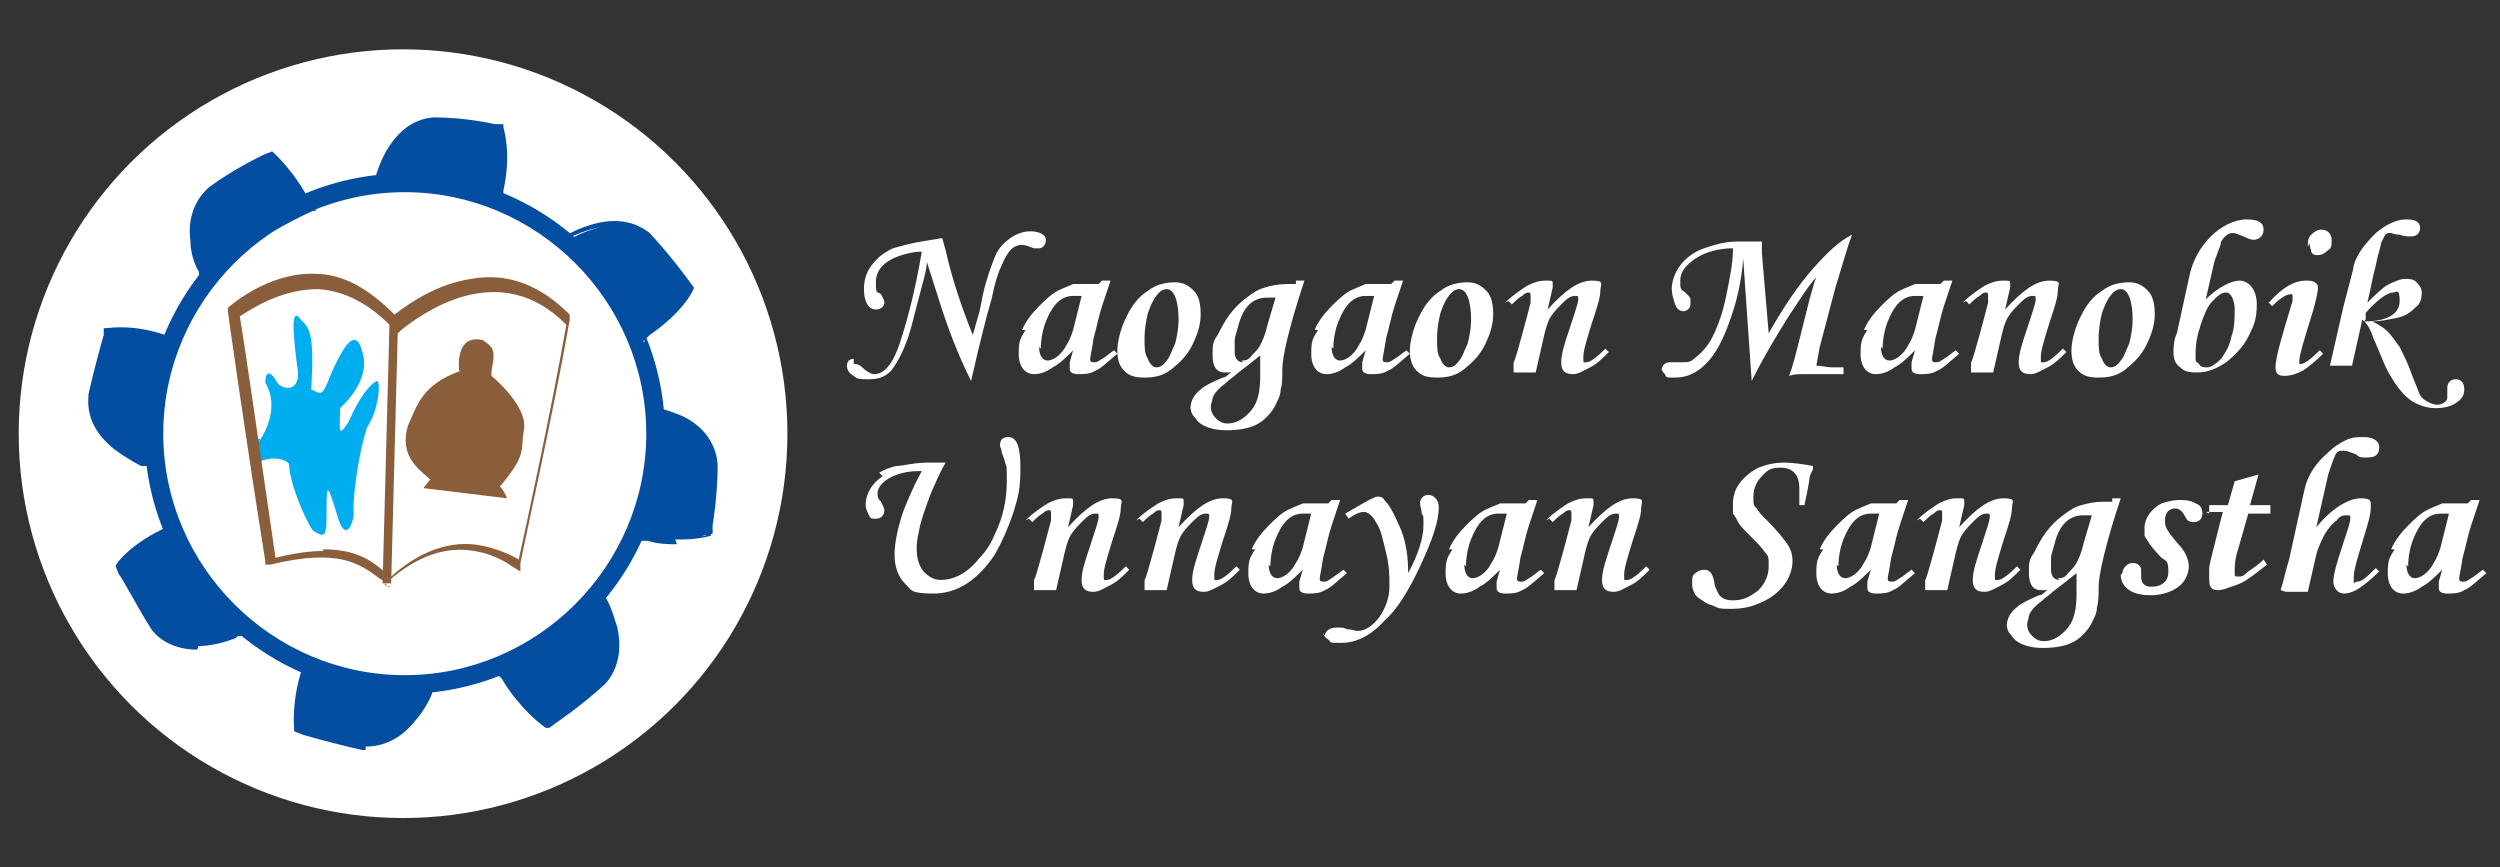 <?xml version="1.0" encoding="UTF-8"?>
<svg id="Layer_1" data-name="Layer 1" xmlns="http://www.w3.org/2000/svg" width="147" height="51" viewBox="0 0 147 51">
  <rect x="0" y="0" width="147" height="51" fill="#333333" stroke="none"/>
  <defs>
    <style>
      .cls-1 {
        fill: #fff;
      }

      .cls-2 {
        fill: #034ea1;
      }

      .cls-3 {
        fill: #8a5d3b;
      }

      .cls-4 {
        fill: #00adee;
      }
    </style>
  </defs>
  <circle class="cls-1" cx="23.7" cy="25.5" r="22.6"/>
  <path class="cls-2" d="M22.3,10.7s.6-3.3,3.3-3.6c1.9,0,3.6.4,3.6.4h.4s.5,1.5,0,3.7v.3s-2.9-.7-7.3-.7M29.8,11.7h-.2s-2.9-.8-7.3-.8h-.3v-.2s.2-.9.7-1.8c.7-1.2,1.6-1.9,2.8-2h0c1.9,0,3.6.4,3.6.4h.5v.2s.5,1.5,0,3.7v.5h.2ZM24.4,10.5c2.6,0,4.4.5,5.1.6h0c.4-1.8,0-3.2,0-3.5h-.3s-1.7-.3-3.6-.4c-2.1.2-2.9,2.5-3.1,3.2h1.8M25.2,40.8s-1.2,3.2-3.9,3.1c-1.8-.4-3.5-.9-3.5-.9h-.4c0,0-.2-1.6.5-3.7v-.3s2.8,1.2,7.1,1.8M21.5,44.1h-.2c-1.8-.4-3.5-.9-3.5-.9l-.5-.2h0c0-.2-.2-1.7.5-3.8v-.5c0,0,.3,0,.3,0,0,0,2.8,1.2,7,1.8h.3v.3s-.3.8-1,1.6c-.8,1-1.8,1.5-2.9,1.5M21.3,43.7c2.1,0,3.2-2,3.5-2.7-3.5-.5-6-1.4-6.7-1.7h0c-.6,1.7-.5,3.1-.5,3.4h.2s1.7.6,3.5,1M33.3,14.2s2.8-1.9,4.9-.3c1.3,1.4,2.3,2.8,2.3,2.8l.2.3s-.7,1.4-2.5,2.6l-.2.2s-1.5-2.5-4.7-5.7M37.9,20.1v-.2c0,0-1.7-2.5-4.8-5.6l-.2-.2h.2c0-.2.7-.6,1.7-.9,1.4-.4,2.5-.2,3.4.5h0c1.3,1.4,2.3,2.8,2.3,2.8l.3.4h0c0,.2-.7,1.5-2.6,2.8,0,0-.4.4-.4.4ZM33.6,14.2c2.5,2.5,4.1,4.7,4.4,5.3h0c1.4-1.1,2.3-2.2,2.4-2.5l-.2-.2s-1.1-1.4-2.3-2.8c-1.6-1.4-3.8-.3-4.5,0M13.9,37.5s-3.1,1.4-4.9-.5c-1-1.5-1.8-3.2-1.8-3.2l-.2-.4s.9-1.3,3-2.2l.2-.2s1.1,2.8,3.7,6.3M11.6,38.2c-1.1,0-2.1-.4-2.7-1.2h0c-1-1.6-1.8-3.2-1.9-3.2l-.2-.5h0c0-.2,1-1.4,3-2.3l.4-.3v.2c0,0,1.2,2.8,3.8,6.3l.2.2h-.2c0,0-.8.5-1.8.5h-.5M9.3,36.8c1.4,1.5,3.7.9,4.4.6-2.1-2.9-3.2-5.2-3.5-6h0c-1.6.8-2.5,1.8-2.8,2.1v.2c0,0,.9,1.5,1.9,3.1M38.5,24.3s3.3.6,3.6,3.2c0,1.9-.3,3.6-.3,3.6v.4s-1.5.5-3.7,0h-.3s.7-2.9.6-7.3M39.8,32c-.5,0-1.1,0-1.7-.2h-.5v-.3s.7-2.9.6-7.3v-.3h.2s.9.2,1.8.6c1.2.6,1.9,1.6,2,2.8h0c0,1.9-.3,3.6-.3,3.6v.5h-.2s-.8.3-2,.3M38.1,31.5h0c1.8.4,3.1,0,3.4,0v-.3s.3-1.7.4-3.6c-.3-2.1-2.5-2.9-3.2-3.1,0,3.6-.5,6.1-.5,6.9M8.3,27.1s-3.2-1.2-3.1-3.9c.4-1.8.9-3.5.9-3.5v-.4c0,0,1.6-.2,3.7.5h.3s-1.2,2.8-1.8,7.1M8.5,27.4h-.2c0,0-.8-.4-1.6-1-1.1-.9-1.6-1.9-1.5-3.1h0c.4-1.9.9-3.5.9-3.5l.2-.5h0s1.6-.3,3.7.5h.5c0,0,0,.3,0,.3,0,0-1.2,2.8-1.8,7v.3h0ZM5.6,23.3c0,2.1,2,3.2,2.7,3.5.5-3.5,1.4-6,1.7-6.7h0c-1.7-.6-3.1-.5-3.4-.5v.2s-.6,1.7-1,3.5M35.2,35.3s1.8,2.9,0,4.9c-1.4,1.2-2.9,2.2-2.9,2.2l-.3.2s-1.4-.8-2.5-2.7l-.2-.2s2.6-1.4,5.9-4.4M32.1,42.8h0c0,0-1.4-.9-2.5-2.8l-.3-.4h.2c0,0,2.6-1.5,5.8-4.5l.2-.2v.2c.2,0,.5.8.8,1.8.3,1.4,0,2.5-.7,3.3h0c-1.4,1.3-2.9,2.3-2.9,2.3l-.4.3h0ZM29.6,39.7h0c1,1.5,2,2.3,2.3,2.6h.2c0-.2,1.4-1.1,2.9-2.3,1.4-1.5.5-3.8,0-4.5-2.6,2.4-4.9,3.8-5.5,4.2M11.8,15.9s-1.4-3.1.5-4.9c1.5-1,3.2-1.8,3.2-1.8l.4-.2s1.3.9,2.2,3l.2.2s-2.8,1.1-6.3,3.7M11.7,16.2v-.2c0,0-.5-.8-.5-1.8-.2-1.4.3-2.5,1.1-3.2h0c1.5-1.1,3.2-1.9,3.2-1.9l.5-.2h0c0,0,1.3,1.1,2.3,3.1l.3.4h-.2c0,0-2.8,1.2-6.3,3.8l-.2.2h0ZM12.4,11.2c-1.5,1.4-.9,3.7-.6,4.4,2.9-2.1,5.2-3.2,6-3.5h0c-.7-1.7-1.7-2.6-2.1-2.8h-.2c0,0-1.5.9-3.1,1.9M23.8,40.8c-4.1,0-7.9-1.6-10.8-4.5-2.9-2.9-4.5-6.8-4.5-10.8s1.6-7.9,4.5-10.8c2.9-2.9,6.8-4.5,10.8-4.5s7.9,1.6,10.8,4.5c2.9,2.9,4.5,6.8,4.5,10.8s-1.6,7.9-4.5,10.8-6.8,4.5-10.8,4.5M23.8,11.3c-7.8,0-14.2,6.4-14.2,14.2s6.4,14.2,14.2,14.2,14.2-6.4,14.2-14.2-6.4-14.2-14.2-14.2"/>
  <path class="cls-4" d="M15.2,26s1.4-1.8.4-3.5c0-.5.2-.9.7,0,.4.5,1.4.5,1.2-.8-.2-1.5-.5-3.9.2-2.9.5.5.8.8.6,4.1.5.2.6.5,1-.5.5-1.3,1-2,1-2,0,0,.7-1.1,1,.3.2.5.3,1.8-1.3,3.3,0,1.1-.2,1.9.5.8.6-1.4,1.3-2.3,1.7-2.4.2.3,0,1.8-.6,2.7-.5,1.4-.9,4.3-.8,5.1,0,.5-.5,1.9-1,0-.5-1.6-.6-1.9-.6-.3s0,1.8-.8,1.3c-.5-.7-1.4-2.9-1.4-3.9-.2-.4-1.4-.5-1.9,0-.2-1-.5-1.4.2-1.5"/>
  <path class="cls-3" d="M27,21.8s-.3-2.2,1.4-1.8c.5.4.8.4.5,1.8v.3s2.2,1.8,1.9,3.2c-.2,1.2.2,1.4-1.4,3.3.4.5.4.7.4.7l-4.9-.6s.3-.4.4-.5c-.5-.5-1.9-1.3-1.3-3.2.5-1.1.8-2.4,3.1-3.2M23,34.5h-.2c-.2-.3-.3-.4-.5-.5-1.1-.8-2.3-1.8-6.4-.8h-.3v-.2c-1.1-6.9-2.2-14.6-2.2-14.7v-.2h0c0,0,2.3-2.1,5.1-2,1.7,0,3.2.9,4.7,2.4.9-.7,2.5-1.8,4.5-2.1,2.2-.4,4.1.4,5.8,2.1h0v.3c-.9,5.2-2.9,14.2-2.9,14.3v.5c0,0-.5-.3-.5-.3,0,0-.9-.7-2.2-.9-1.7-.3-3.4.3-5.1,1.8l-.2.2h0ZM19,32.3c2,0,2.9.7,3.7,1.4,0,0,.2.2.3.2,2.1-1.9,4.1-2.1,5.4-1.8.9.2,1.6.5,2.1.8.4-1.8,2-9.2,2.8-13.8-4-4.1-8.7-.5-9.7.3l-.2.2-.2-.2c-1.4-1.5-2.9-2.3-4.5-2.4-2.3,0-4.1,1.3-4.6,1.6.2,1.1,1.2,8,2.1,14.2,1.2-.3,2.1-.4,2.8-.4M22.5,34.2l.4-15.1h.5s-.4,15.2-.4,15.2h-.5Z"/>
  <path class="cls-1" d="M50.2,21.4c.1,0,.3,0,.5.2.2.2.5.4.7.4.6,0,1.1-.6,1.5-1.8.4-1.2.9-3,1.3-5.4-.2,0-.4,0-.8.1-1.3.3-1.9.9-1.9,1.7s.1.5.3.7c.1.2.2.3.2.5,0,.2-.2.4-.5.4-.4,0-.7-.4-.7-1.2s.3-1.3.8-1.8c.2-.2.5-.4.9-.6.4-.1,1-.3,1.7-.4l1.2-.2.2.7c.4,1.8,1,3.5,1.6,5l.4-1.4.2-1c.2-.9.5-1.7.7-2.2.2-.5.5-.8.9-1.1.3-.2.7-.4,1.2-.4s.9.2.9.5-.2.5-.4.5-.2,0-.3,0c-.3-.1-.5-.2-.7-.2-.6,0-.9.5-1.2,1.2-.2.4-.4,1-.6,2-.3,1-.7,2.6-1.2,4.8-.8-1.6-1.4-3.2-1.9-4.8l-.7-2.2c0,.5-.3,1.4-.6,2.6-.3,1.2-.5,1.9-.6,2.1-.3.8-.6,1.3-.9,1.7-.4.4-.8.5-1.3.5s-.7,0-.9-.2c-.2-.1-.4-.3-.4-.6s.2-.4.4-.4ZM60.1,19.4c.2-.5.6-1,1-1.4.4-.4.8-.8,1.3-1,.2-.1.5-.2.7-.3.2,0,.6,0,1,0h.5s.2-.2.2-.2h.5c0,0-.5,1.5-.5,1.5-.2.6-.3,1.2-.5,1.9-.1.7-.2,1.1-.2,1.2s0,.2.2.2.2,0,.5-.2c.2-.1.4-.3.7-.5l.2.2c-.6.5-1,.9-1.3,1-.3.2-.7.2-1,.2s-.5-.1-.5-.3,0-.2,0-.4l.2-.7c-.4.4-.8.8-1.2,1-.4.3-.8.4-1.1.4-.5,0-.9-.4-.9-1.2s.1-.9.4-1.4ZM61.1,20.4c0,.5.2.8.5.8s.8-.3,1.1-.9c.2-.3.3-.6.4-.9l.5-2c-.2,0-.4,0-.5,0-.7,0-1.2.5-1.6,1.5-.2.5-.3,1.1-.3,1.6ZM66.3,18.5c.3-.6.7-1.1,1.2-1.4.5-.4,1.1-.5,1.6-.5s.8.2,1.1.5c.3.3.4.8.4,1.4s-.2,1.2-.5,1.8c-.3.6-.7,1-1.2,1.4-.5.4-1,.5-1.6.5s-.9-.1-1.2-.4c-.3-.3-.4-.7-.4-1.2s.2-1.3.5-1.9ZM67.5,21.1c.1.3.3.5.5.5s.4-.1.6-.4c.2-.2.3-.6.5-1,.1-.4.2-.9.2-1.4,0-1.2-.3-1.8-.7-1.8s-.8.5-1.1,1.4c-.1.4-.2.9-.2,1.5s0,.9.2,1.2ZM70,24c0-.4.2-.8.6-1.1.2-.2.6-.4,1.3-.7.2,0,.3-.2.5-.3-.1,0-.3,0-.4,0-.5,0-.7-.4-.7-1s0-.8.3-1.2c.2-.4.4-.8.7-1.2.3-.4.6-.7,1-1,.4-.3.7-.5,1.1-.6.3-.1.8-.2,1.3-.2h.5s0-.2,0-.2h.5c-.9,2.7-1.3,4.5-1.3,5.2,0,.5,0,.9-.1,1.2,0,.3-.1.5-.2.7-.2.5-.6,1-1.1,1.3s-1.2.4-1.9.4-1.5-.2-1.8-.7c-.2-.2-.3-.4-.3-.7ZM71.2,23.9c0,.3.1.5.3.7.2.2.4.3.7.3.5,0,1-.3,1.4-.8s.5-1.2.5-2,0-.9,0-1.2c-.5.4-1,.8-1.4,1.1-.2.2-.4.3-.6.5-.4.3-.7.6-.8.9,0,.2-.1.3-.1.5ZM73,21.2c.2,0,.4,0,.6-.3.2-.2.4-.4.5-.6s.3-.6.4-1.1l.5-1.7c-.2,0-.4,0-.5,0-.8,0-1.4.5-1.7,1.7-.1.4-.2.6-.2.8,0,.2,0,.4,0,.7,0,.4.2.6.5.6ZM77.3,19.4c.2-.5.6-1,1-1.4.4-.4.8-.8,1.3-1,.2-.1.5-.2.7-.3.2,0,.6,0,1,0h.5s.2-.2.2-.2h.5c0,0-.5,1.5-.5,1.5-.2.6-.3,1.2-.5,1.9-.1.7-.2,1.1-.2,1.2s0,.2.2.2.2,0,.5-.2c.2-.1.4-.3.7-.5l.2.2c-.6.5-1,.9-1.3,1-.3.2-.7.2-1,.2s-.5-.1-.5-.3,0-.2,0-.4l.2-.7c-.4.4-.8.8-1.2,1-.4.3-.8.4-1.1.4-.5,0-.9-.4-.9-1.2s.1-.9.4-1.4ZM78.3,20.4c0,.5.2.8.5.8s.8-.3,1.1-.9c.2-.3.3-.6.4-.9l.5-2c-.2,0-.4,0-.5,0-.7,0-1.2.5-1.6,1.5-.2.5-.3,1.1-.3,1.6ZM83.5,18.5c.3-.6.7-1.1,1.2-1.4.5-.4,1.1-.5,1.6-.5s.8.2,1.1.5c.3.3.4.8.4,1.4s-.2,1.2-.5,1.8c-.3.6-.7,1-1.2,1.4-.5.4-1,.5-1.6.5s-.9-.1-1.2-.4c-.3-.3-.4-.7-.4-1.2s.2-1.3.5-1.9ZM84.7,21.1c.1.3.3.5.5.5s.4-.1.6-.4c.2-.2.3-.6.5-1,.1-.4.2-.9.2-1.4,0-1.2-.3-1.8-.7-1.8s-.8.5-1.1,1.4c-.1.4-.2.9-.2,1.5s0,.9.2,1.2ZM88.5,17.8c.5-.5,1-.8,1.3-1,.4-.2.7-.3,1.1-.3s.4,0,.4.2v.2s-.3,1.3-.3,1.3c1-1.1,1.8-1.7,2.6-1.7s.5.2.5.6-.2,1-.5,1.9c-.3,1-.5,1.6-.5,2s0,.3.2.3c.2,0,.6-.3,1.1-.8l.2.2c-.4.4-.7.7-1.1.9-.4.2-.7.4-1,.4-.5,0-.7-.2-.7-.7s.2-1.1.5-2,.5-1.5.5-1.7,0-.2-.2-.2c-.2,0-.4.1-.7.4-.3.3-.5.5-.7.8-.2.3-.3.7-.4,1.1l-.5,2.2h-1.3v-.6c.1,0,1-3.5,1-3.5,0-.2,0-.3,0-.4s0-.2-.1-.2-.2,0-.4.2c-.2.1-.4.3-.6.5l-.2-.2ZM97.7,21.8c0-.3.2-.5.5-.5s.2,0,.4,0c.2,0,.3,0,.4,0,.2,0,.4,0,.6-.2.4-.3.8-.7,1.1-1.3.3-.6.6-1.4.8-2.4.2-1,.4-1.9.4-2.8-.8,0-1.6.2-2.2.6-.6.4-.9.8-.9,1.3s0,.5.3.7c.2.2.3.3.3.4,0,0,0,.2,0,.3,0,.2-.2.4-.4.4s-.4-.1-.5-.4c-.1-.3-.2-.6-.2-.9,0-.5.2-1,.5-1.4.3-.4.8-.8,1.4-1,.6-.2,1.2-.4,2-.4s.5,0,.8,0,.5,0,.6,0v.4s0,.3,0,.3l.4,4.7c.9-1.6,1.8-2.9,2.6-3.8.8-.9,1.5-1.6,2.3-2-.3.8-.6,1.9-1,3.2l-.9,3.4-.2,1.1c.3,0,.6.1.9.1s.4,0,.7,0v.4c-.3,0-.4,0-.6,0-.3,0-.5,0-.8,0-.2,0-.5,0-.9,0s-.6,0-.9.1c.2-.5.4-1.3.7-2.5l.5-2c.2-.7.3-1.1.4-1.3-.2.2-.5.6-.9,1.2-.4.6-.8,1.2-1.1,1.7-.3.5-1,1.6-1.8,3.2l-.5-7.2c-.1,1.4-.4,2.6-.8,3.7-.4,1.1-.8,1.9-1.4,2.5-.6.6-1.2.8-1.8.8s-.5,0-.6-.2c-.1-.1-.2-.2-.2-.4ZM109.6,19.4c.2-.5.6-1,1-1.4.4-.4.8-.8,1.3-1,.2-.1.5-.2.7-.3.2,0,.6,0,1,0h.5s.2-.2.2-.2h.5c0,0-.5,1.5-.5,1.5-.2.6-.3,1.2-.5,1.9-.1.7-.2,1.1-.2,1.2s0,.2.2.2.2,0,.5-.2c.2-.1.4-.3.7-.5l.2.2c-.6.5-1,.9-1.3,1-.3.2-.7.2-1,.2s-.5-.1-.5-.3,0-.2,0-.4l.2-.7c-.4.4-.8.8-1.2,1-.4.3-.8.4-1.1.4-.5,0-.9-.4-.9-1.2s.1-.9.4-1.4ZM110.6,20.4c0,.5.2.8.5.8s.8-.3,1.1-.9c.2-.3.3-.6.4-.9l.5-2c-.2,0-.4,0-.5,0-.7,0-1.2.5-1.6,1.5-.2.5-.3,1.1-.3,1.6ZM115.4,17.8c.5-.5,1-.8,1.3-1,.4-.2.7-.3,1.1-.3s.4,0,.4.2v.2s-.3,1.3-.3,1.3c1-1.1,1.8-1.7,2.6-1.7s.5.2.5.6-.2,1-.5,1.9c-.3,1-.5,1.6-.5,2s0,.3.2.3c.2,0,.6-.3,1.1-.8l.2.2c-.4.4-.7.7-1.1.9-.4.2-.7.4-1,.4-.5,0-.7-.2-.7-.7s.2-1.1.5-2,.5-1.5.5-1.7,0-.2-.2-.2c-.2,0-.4.1-.7.4-.3.3-.5.5-.7.8-.2.3-.3.7-.4,1.1l-.5,2.2h-1.3v-.6c.1,0,1-3.5,1-3.5,0-.2,0-.3,0-.4s0-.2-.1-.2-.2,0-.4.2c-.2.1-.4.3-.6.5l-.2-.2ZM122.4,18.5c.3-.6.7-1.1,1.2-1.4.5-.4,1.1-.5,1.6-.5s.8.2,1.1.5c.3.3.4.8.4,1.4s-.2,1.2-.5,1.8c-.3.6-.7,1-1.2,1.4-.5.4-1,.5-1.6.5s-.9-.1-1.2-.4c-.3-.3-.4-.7-.4-1.2s.2-1.3.5-1.9ZM123.6,21.1c.1.3.3.5.5.5s.4-.1.6-.4c.2-.2.3-.6.5-1,.1-.4.2-.9.2-1.4,0-1.2-.3-1.8-.7-1.8s-.8.5-1.1,1.4c-.1.4-.2.9-.2,1.5s0,.9.2,1.2ZM127.8,20.8c0-.3,0-.8.2-1.2l.7-3.2c.2-1.1.7-1.9,1.3-2.5.6-.6,1.4-1,2.1-1s1,.2,1,.6-.3.6-.6.6-.9-.4-1.2-.4-.5.2-.7.5c0,.2-.2.6-.4,1.2l-.5,2.2c.7-.7,1.5-1.1,2-1.1s1,.5,1,1.4-.2,1.3-.5,1.9c-.3.6-.8,1.1-1.3,1.5-.6.4-1.1.6-1.7.6s-.8-.1-1-.3c-.3-.2-.4-.5-.4-.9ZM129.3,21.4c.1.2.3.2.5.2s.5-.2.8-.5c.2-.3.5-.7.6-1.3.2-.5.2-1.1.2-1.6s-.2-1-.5-1-.5.2-.8.5-.5.8-.7,1.4-.3,1.1-.3,1.7,0,.4.2.6ZM135.7,16.5c.4,0,.6.2.6.4s-.1.7-.3,1.4c-.5,1.6-.8,2.6-.8,2.9s0,.2.1.2c.2,0,.6-.3,1.1-.8l.2.2c-.5.5-.9.8-1.2,1-.4.2-.7.3-1.1.3s-.5-.2-.5-.5c0-.6.4-1.9,1-3.9,0-.1,0-.2,0-.3s0-.1-.1-.1c-.3,0-.7.3-1.1.7l-.2-.2c.8-.9,1.5-1.3,2.2-1.3ZM135.7,14.5c0-.3,0-.5.2-.7.2-.2.4-.3.6-.3.4,0,.6.3.6.6s0,.5-.2.6c-.2.2-.4.3-.6.3s-.3,0-.4-.2c0-.1-.1-.3-.1-.5ZM137.7,18.4c.4-1.6.7-2.6.7-2.8.2-.7.7-1.3,1.3-1.9.6-.5,1.2-.8,1.8-.8s.8.2.8.5-.2.5-.5.5-.4,0-.7-.1c-.3,0-.5-.1-.5-.1-.2,0-.3,0-.4.2,0,0-.1.2-.2.4,0,.2-.2.7-.3,1.3-.2.7-.3,1.4-.5,2.2.4-.4.7-.7,1.1-1,.4-.2.8-.4,1.1-.4s.5,0,.7.2.3.4.3.6c0,.4-.1.7-.4.9-.3.3-.6.5-1.1.6-.5.1-1,.2-1.4.2.4.2.7.4.9.6.2.2.4.5.7.9.2.4.4.8.6,1.3.2.6.4,1,.5,1.3.1.3.3.5.5.6.2.1.4.2.6.2.3,0,.6-.2.6-.4s0-.2,0-.3c0,0,0-.2,0-.3,0-.3.2-.5.5-.5s.5.2.5.6-.2.6-.5.8c-.3.2-.7.3-1.2.3s-1.1-.2-1.5-.5c-.4-.3-.8-.8-1.2-1.5-.4-.7-.6-1.4-.9-2-.2-.6-.4-1-.7-1.2l-.6,2.7h-1.3l.8-3.5ZM139,18.9c1.3,0,2.1-.4,2.1-1.2s-.2-.5-.4-.5c-.3,0-.9.4-1.6,1.2v.4c0,0,0,0,0,0ZM51.7,27.8c.3-.2.6-.3,1-.4.4,0,1-.2,1.9-.2.5,0,.8,0,1,0-.3.5-.6,1.2-.9,1.9-.3.8-.5,1.4-.6,1.8-.1.5-.2.9-.2,1.3,0,.6.1,1,.4,1.4.3.3.6.5,1,.5.8,0,1.6-.4,2.3-1.3.4-.4.7-.9.9-1.4.5-1,.7-2.1.7-3.1s0-.8-.1-1.1c0-.1-.1-.3-.2-.6,0-.2-.1-.3-.1-.4,0-.4.2-.5.5-.5.5,0,.7.6.7,1.8s-.1,1.6-.4,2.6c-.3.9-.7,1.8-1.1,2.5-1,1.5-2.2,2.3-3.6,2.3s-1.3-.2-1.7-.6c-.4-.4-.6-1-.6-1.7s.2-1.6.5-2.5c.2-.5.5-1.3,1.1-2.4h-.2c-.9,0-1.7.3-2.1.7-.2.2-.3.4-.3.6s0,.3.2.5c.1.2.2.4.2.5,0,.3-.2.5-.5.5s-.3,0-.4-.2c-.1-.2-.2-.4-.2-.6,0-.7.4-1.3,1-1.7ZM60.3,30.6c.5-.5,1-.8,1.3-1,.4-.2.7-.3,1.1-.3s.4,0,.4.2v.2s-.3,1.3-.3,1.3c1-1.1,1.8-1.7,2.6-1.7s.5.2.5.6-.2,1-.5,1.9c-.3,1-.5,1.6-.5,2s0,.3.2.3c.2,0,.6-.3,1.1-.8l.2.2c-.4.4-.7.7-1.1.9-.4.2-.7.4-1,.4-.5,0-.7-.2-.7-.7s.2-1.1.5-2c.3-.9.5-1.5.5-1.7s0-.2-.2-.2c-.2,0-.4.1-.7.4-.3.3-.5.5-.7.8-.2.3-.3.7-.4,1.1l-.5,2.2h-1.3v-.6c.1,0,1-3.5,1-3.5,0-.2,0-.3,0-.4s0-.2-.1-.2-.2,0-.4.2c-.2.1-.4.3-.6.5l-.2-.2ZM66.8,30.6c.5-.5,1-.8,1.3-1,.4-.2.7-.3,1.1-.3s.4,0,.4.2v.2s-.3,1.3-.3,1.3c1-1.1,1.8-1.7,2.6-1.7s.5.2.5.6-.2,1-.5,1.9c-.3,1-.5,1.6-.5,2s0,.3.2.3c.2,0,.6-.3,1.1-.8l.2.2c-.4.4-.7.7-1.1.9-.4.2-.7.4-1,.4-.5,0-.7-.2-.7-.7s.2-1.1.5-2c.3-.9.5-1.5.5-1.7s0-.2-.2-.2c-.2,0-.4.1-.7.4-.3.3-.5.5-.7.8-.2.3-.3.7-.4,1.1l-.5,2.2h-1.3v-.6c.1,0,1-3.5,1-3.5,0-.2,0-.3,0-.4s0-.2-.1-.2-.2,0-.4.2c-.2.1-.4.3-.6.5l-.2-.2ZM73.6,32.3c.2-.5.6-1,1-1.4.4-.4.8-.8,1.3-1,.2-.1.5-.2.7-.3.2,0,.6,0,1,0h.5s.2-.2.2-.2h.5c0,0-.5,1.5-.5,1.5-.2.6-.3,1.2-.5,1.9-.1.7-.2,1.1-.2,1.2s0,.2.2.2.2,0,.5-.2.4-.3.7-.5l.2.2c-.6.5-1,.9-1.3,1-.3.2-.7.2-1,.2s-.5-.1-.5-.3,0-.2,0-.4l.2-.7c-.4.4-.8.8-1.2,1-.4.3-.8.4-1.1.4-.5,0-.9-.4-.9-1.2s.1-.9.4-1.4ZM74.6,33.2c0,.5.2.8.5.8s.8-.3,1.1-.9c.2-.3.3-.6.4-.9l.5-2c-.2,0-.4,0-.5,0-.7,0-1.2.5-1.6,1.5-.2.5-.3,1.1-.3,1.6ZM77.9,37.4c0-.3.3-.5.7-.5s.4,0,.6.1c.3,0,.5.1.6.1.5,0,.9-.3,1.3-.8.4-.6.6-1.2.6-1.8s0-1.2-.2-2c-.2-.8-.3-1.4-.6-1.8-.2-.4-.5-.6-.7-.6s-.5.1-.9.4l-.2-.3c.7-.4,1.2-.7,1.4-.8.2-.1.4-.2.5-.2s.3,0,.4.2c.4.4.7,1.1,1,1.8.3.8.4,1.6.4,2.5.6-1.1.9-2.1.9-2.8s0-.5-.1-.7c0-.2-.1-.4-.1-.6,0-.3.2-.5.5-.5s.6.3.6.7c0,.9-.4,2-1.1,3.5-.7,1.5-1.4,2.6-2.1,3.2-.8.9-1.7,1.3-2.5,1.3s-.6,0-.8-.2c-.2-.1-.3-.3-.3-.4ZM85.2,32.3c.2-.5.6-1,1-1.4.4-.4.8-.8,1.3-1,.2-.1.5-.2.7-.3.2,0,.6,0,1,0h.5s.2-.2.2-.2h.5c0,0-.5,1.5-.5,1.5-.2.6-.3,1.2-.5,1.9-.1.7-.2,1.1-.2,1.2s0,.2.2.2.2,0,.5-.2c.2-.1.4-.3.7-.5l.2.2c-.6.5-1,.9-1.3,1-.3.2-.7.2-1,.2s-.5-.1-.5-.3,0-.2,0-.4l.2-.7c-.4.4-.8.8-1.2,1-.4.3-.8.4-1.1.4-.5,0-.9-.4-.9-1.2s.1-.9.4-1.4ZM86.1,33.2c0,.5.2.8.5.8s.8-.3,1.1-.9c.2-.3.3-.6.4-.9l.5-2c-.2,0-.4,0-.5,0-.7,0-1.2.5-1.6,1.5-.2.5-.3,1.1-.3,1.6ZM90.9,30.6c.5-.5,1-.8,1.3-1,.4-.2.7-.3,1.1-.3s.4,0,.4.2v.2s-.3,1.3-.3,1.3c1-1.1,1.8-1.7,2.6-1.7s.5.2.5.6-.2,1-.5,1.9c-.3,1-.5,1.6-.5,2s0,.3.2.3c.2,0,.6-.3,1.1-.8l.2.2c-.4.4-.7.7-1.1.9-.4.2-.7.4-1,.4-.5,0-.7-.2-.7-.7s.2-1.1.5-2c.3-.9.5-1.5.5-1.7s0-.2-.2-.2c-.2,0-.4.1-.7.4-.3.3-.5.5-.7.8-.2.3-.3.7-.4,1.1l-.5,2.2h-1.3v-.6c.1,0,1-3.5,1-3.5,0-.2,0-.3,0-.4s0-.2-.1-.2-.2,0-.4.2c-.2.1-.4.3-.6.5l-.2-.2ZM99.5,34.2c0-.2,0-.4.2-.5.1-.1.3-.2.5-.2.4,0,.5.3.6.7,0,.3.2.6.3.8.2.2.4.3.8.3.6,0,1-.2,1.5-.6.4-.4.6-.9.6-1.4s0-.6-.2-.8c-.2-.3-.5-.6-.9-1-.3-.3-.6-.6-.7-.8-.1-.2-.2-.4-.3-.5,0-.2,0-.4,0-.6,0-.4.1-.8.4-1.2.3-.4.7-.7,1.1-.9.5-.2,1-.3,1.5-.3s1.2.1,1.7.2v.2c-.1.2-.2.4-.2.5,0,.1-.1.7-.3,1.6h-.3c0-.3,0-.7,0-1,0-.8-.4-1.2-1.1-1.2s-.8.2-1.1.5c-.3.3-.5.7-.5,1.2s0,.5.2.7c.1.2.3.4.6.7.6.6,1,1.1,1.2,1.4.2.3.3.6.3,1,0,.5-.2,1-.5,1.4-.3.4-.8.8-1.3,1-.6.3-1.2.4-1.8.4s-.7,0-1.1-.2c-.4-.1-.6-.3-.9-.5-.2-.2-.3-.5-.3-.7ZM107,32.3c.2-.5.6-1,1-1.4.4-.4.8-.8,1.3-1,.2-.1.5-.2.7-.3.2,0,.6,0,1,0h.5s.2-.2.2-.2h.5c0,0-.5,1.5-.5,1.5-.2.6-.3,1.2-.5,1.9-.1.7-.2,1.1-.2,1.2s0,.2.2.2.2,0,.5-.2c.2-.1.4-.3.7-.5l.2.2c-.6.5-1,.9-1.3,1-.3.2-.7.2-1,.2s-.5-.1-.5-.3,0-.2,0-.4l.2-.7c-.4.4-.8.8-1.2,1-.4.3-.8.4-1.1.4-.5,0-.9-.4-.9-1.2s.1-.9.4-1.4ZM108,33.2c0,.5.2.8.5.8s.8-.3,1.1-.9c.2-.3.3-.6.4-.9l.5-2c-.2,0-.4,0-.5,0-.7,0-1.2.5-1.6,1.5-.2.5-.3,1.1-.3,1.6ZM112.7,30.6c.5-.5,1-.8,1.3-1,.4-.2.7-.3,1.1-.3s.4,0,.4.2v.2s-.3,1.3-.3,1.3c1-1.1,1.8-1.7,2.6-1.7s.5.2.5.6-.2,1-.5,1.9c-.3,1-.5,1.6-.5,2s0,.3.2.3c.2,0,.6-.3,1.1-.8l.2.2c-.4.4-.7.7-1.1.9-.4.2-.7.4-1,.4-.5,0-.7-.2-.7-.7s.2-1.1.5-2c.3-.9.5-1.5.5-1.7s0-.2-.2-.2c-.2,0-.4.1-.7.4-.3.3-.5.5-.7.8-.2.3-.3.7-.4,1.1l-.5,2.2h-1.3v-.6c.1,0,1-3.5,1-3.5,0-.2,0-.3,0-.4s0-.2-.1-.2-.2,0-.4.2c-.2.1-.4.3-.6.5l-.2-.2ZM118,36.8c0-.4.2-.8.6-1.1.2-.2.6-.4,1.3-.7.2,0,.3-.2.5-.3-.1,0-.3,0-.4,0-.5,0-.7-.4-.7-1s0-.8.3-1.2c.2-.4.4-.8.7-1.2.3-.4.6-.7,1-1,.4-.3.7-.5,1.1-.6.3-.1.8-.2,1.3-.2h.5s0-.2,0-.2h.5c-.9,2.7-1.3,4.5-1.3,5.2,0,.5,0,.9-.1,1.2,0,.3-.1.5-.2.7-.2.5-.6,1-1.1,1.3-.5.3-1.2.4-1.9.4s-1.5-.2-1.8-.7c-.2-.2-.3-.4-.3-.7ZM119.2,36.7c0,.3.1.5.3.7.2.2.4.3.7.3.5,0,1-.3,1.4-.8.4-.5.5-1.2.5-2s0-.9,0-1.2c-.5.4-1,.8-1.4,1.1-.2.2-.4.3-.6.5-.4.3-.7.6-.8.9,0,.2-.1.3-.1.5ZM121,34c.2,0,.4,0,.6-.3.2-.2.4-.4.5-.6.1-.2.3-.6.4-1.1l.5-1.7c-.2,0-.4,0-.5,0-.8,0-1.4.5-1.7,1.7-.1.4-.2.6-.2.8,0,.2,0,.4,0,.7,0,.4.2.6.5.6ZM124.8,33.7c0-.3.3-.6.6-.6s.5.2.5.4v.4c0,.4.2.6.6.6.6,0,1-.3,1-.9s-.1-.6-.4-.8c-.4-.4-.6-.7-.7-.8-.1-.2-.2-.3-.3-.5,0-.2,0-.3,0-.5,0-.5.4-1.1,1-1.4.3-.1.7-.2,1-.2s.7,0,1,.2c.3.1.4.3.4.6s-.2.5-.5.5-.4-.1-.5-.3c-.2-.4-.4-.5-.6-.5-.4,0-.6.3-.6.7s.1.5.3.8l.4.5c.5.5.7,1,.7,1.4s-.2.9-.6,1.2c-.4.3-1,.5-1.6.5s-1-.1-1.3-.3c-.3-.2-.5-.5-.5-.9ZM129.9,30.2v-.5h1.1l.4-1.4,1.4-.4-.5,1.8h1.2v.5h-1.3l-.6,2.1c-.2.6-.2,1-.2,1.3s0,.3.2.3.3,0,.6-.3c.3-.2.6-.4.9-.7l.2.3c-.5.4-.9.7-1.2.9-.3.2-.6.3-.9.4-.3.1-.5.2-.8.2-.4,0-.5-.2-.5-.7s0-.4,0-.6c0-.2.3-1.3.8-3.3h-1ZM134.1,34.7c.2-.6.3-1.2.5-1.8l.9-4.1c.2-.9.7-1.6,1.4-2.2.3-.3.6-.5,1-.7.4-.2.7-.2,1.1-.2.5,0,.9.2.9.6s-.2.6-.7.6-.4,0-.7-.2c-.3-.1-.5-.2-.7-.2-.2,0-.4,0-.5.3-.1.2-.2.5-.4,1.1l-.7,3.1c.9-1.1,1.9-1.7,2.6-1.7s.6.2.6.6-.2,1-.5,2c-.3,1-.5,1.6-.5,2.1s0,.2.2.2c.3,0,.6-.3,1.1-.8l.2.2c-.5.5-.9.8-1.2,1-.3.2-.6.3-.9.3s-.6-.3-.6-.7.2-1.1.5-2c.3-.9.5-1.5.5-1.7s0-.2-.2-.2c-.2,0-.4,0-.6.3-.3.2-.5.5-.7.8-.2.4-.4.8-.5,1.2l-.5,2.2h-1.3ZM140.6,32.3c.2-.5.6-1,1-1.4.4-.4.8-.8,1.3-1,.2-.1.5-.2.7-.3.2,0,.6,0,1,0h.5s.2-.2.2-.2h.5c0,0-.5,1.5-.5,1.5-.2.6-.3,1.2-.5,1.9-.1.7-.2,1.1-.2,1.2s0,.2.2.2.2,0,.5-.2c.2-.1.4-.3.7-.5l.2.2c-.6.5-1,.9-1.3,1-.3.2-.7.2-1,.2s-.5-.1-.5-.3,0-.2,0-.4l.2-.7c-.4.4-.8.8-1.2,1-.4.3-.8.4-1.1.4-.5,0-.9-.4-.9-1.2s.1-.9.4-1.4ZM141.5,33.2c0,.5.2.8.5.8s.8-.3,1.1-.9c.2-.3.3-.6.4-.9l.5-2c-.2,0-.4,0-.5,0-.7,0-1.2.5-1.6,1.5-.2.5-.3,1.1-.3,1.6Z"/>
</svg>